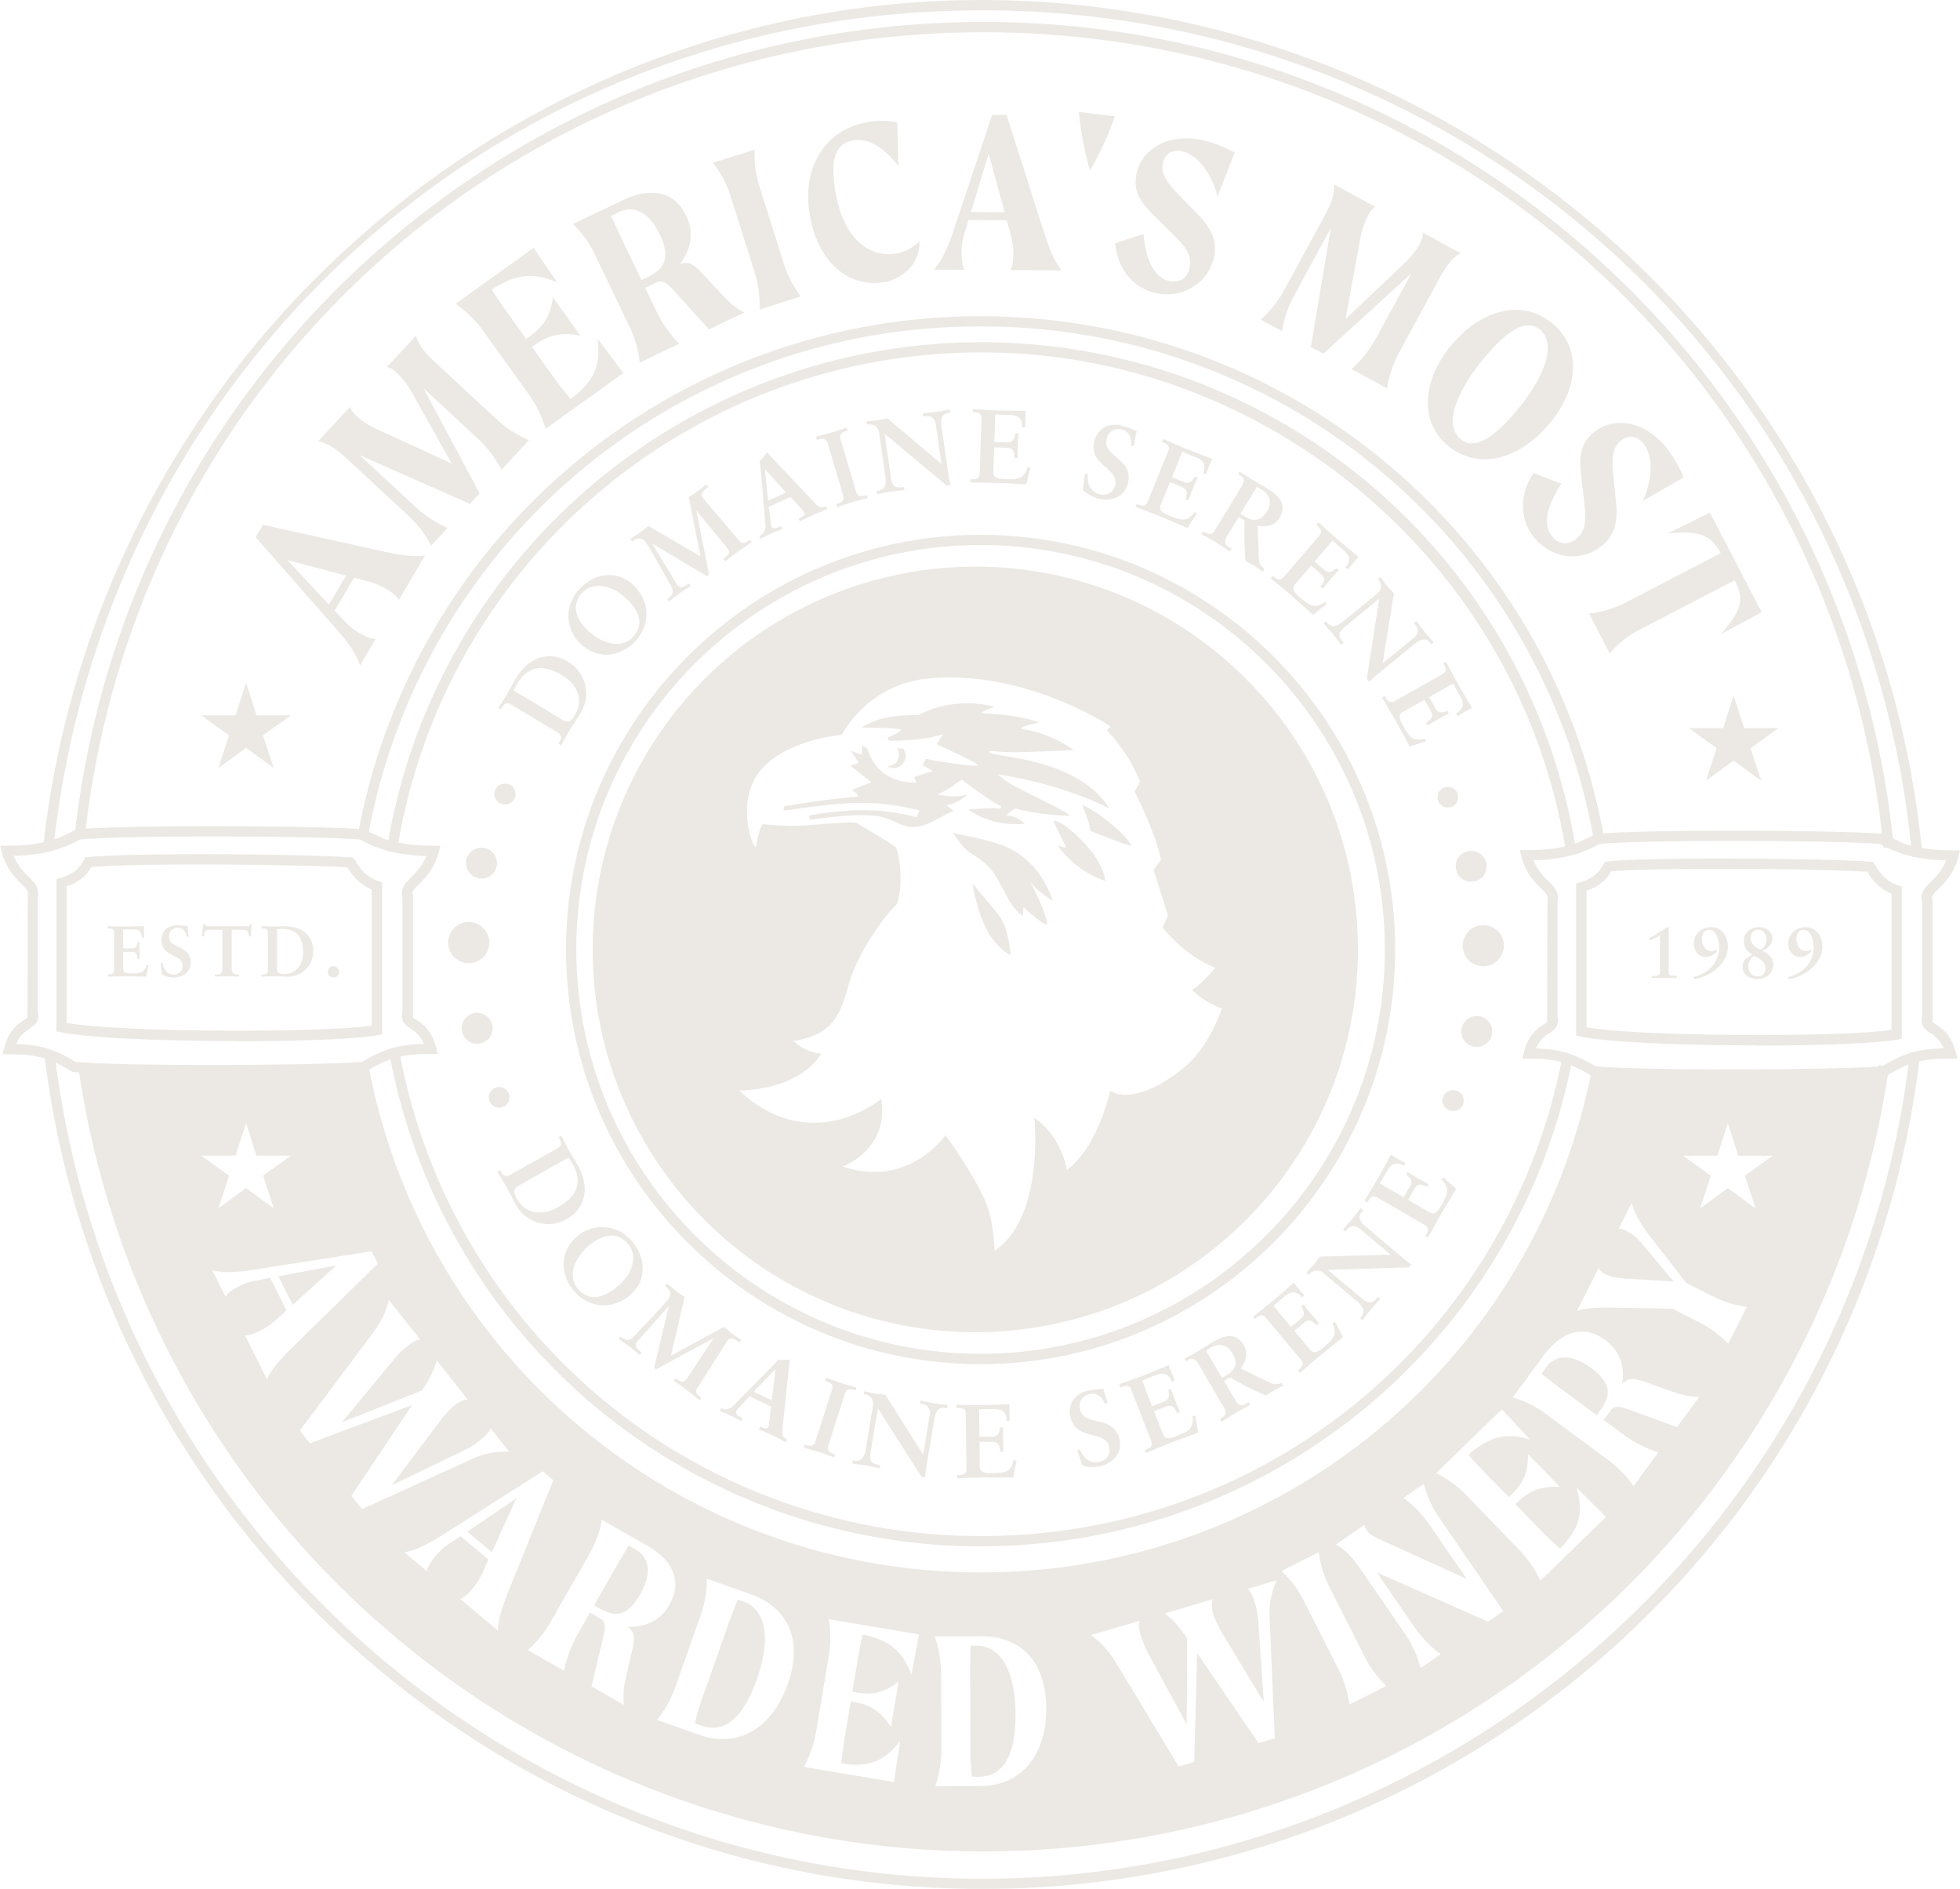 <?xml version="1.0" encoding="UTF-8"?>
<svg xmlns="http://www.w3.org/2000/svg" fill="none" viewBox="0 0 494 476">
  <g fill="#958770" clip-path="url(#a)" opacity=".18">
    <path d="M100.51 151.15c-.41-.8-1.63-1.82-3.06-2.67a18.97 18.97 0 0 0-4.6-1.95l-3.6-.93-4.9 8.27 2.57 2.73a16.46 16.46 0 0 0 3.55 2.88c1.59.93 3.25 1.56 4.23 1.5l-3.97 6.73c-.93-2.89-2.88-5.58-5.58-8.75l-20.73-23.59 1.87-3.14 30.64 6.8c3.76.8 7.09 1.35 10.2.94l-6.59 11.18h-.03Zm-13.3-6.1-14.8-3.94 10.49 11.23 4.3-7.29Zm37.75-39.62a27.14 27.14 0 0 0 8.36 5.47l-6.93 7.48a28.37 28.37 0 0 0-6.07-7.94l-13.57-12.59 14.14 26.47-2.44 2.65-27.79-12.28 13.83 12.82a27.67 27.67 0 0 0 8.35 5.5l-4.17 4.52a27.01 27.01 0 0 0-6.1-7.9l-15.28-14.16c-2.18-2.02-4.5-3.76-7.09-4.3l8.05-8.67c.15.72.78 1.53 1.63 2.36a20.84 20.84 0 0 0 5.27 3.37l18.68 8.56-10.02-17.9a20.84 20.84 0 0 0-3.68-4.83c-.9-.85-1.87-1.48-2.65-1.53l7.37-7.96c.68 2.62 2.6 4.67 4.83 6.72l15.28 14.16v-.02Zm25.74-20.01 6.4 8.58-19.6 14.09a29.27 29.27 0 0 0-4.48-9.06L122 83.7a28.36 28.36 0 0 0-7.17-7.14l19.65-14.11 5.99 8.77c-5.09-2.28-9.5-2.67-16.01 1.43l-.5.36a113.1 113.1 0 0 0 4.24 6.23l4.43 6.15.65-.47c3.66-2.62 5.45-5.16 6.07-10.02l6.93 9.66c-4.75-.86-7.89-.21-11.54 2.4l-.65.48 5.1 7.13c1.44 2 2.94 4 4.65 5.95l.16-.1c6.67-5.02 7.16-9.27 6.67-14.96l.02-.05Zm36.9-6.67-8.9 4.26-8.88-9.78c-1.76-2-2.9-2.52-3.89-2.23-1.01.41-2.23 1-3.32 1.53l2.78 5.8a32.8 32.8 0 0 0 5.78 8.29l-9.93 4.77a27.58 27.58 0 0 0-2.89-9.68l-8.14-17a26.96 26.96 0 0 0-5.79-8.27l12.43-5.94c5.66-2.73 12.61-3.45 16.16 3.97 2.31 4.85.55 9.34-1.66 12.04 2.16-.7 3.43-.06 5.53 2.25l5.58 6a19.8 19.8 0 0 0 5.16 4.02l-.02-.03Zm-24.78-8.71c4.51-2.16 6.46-4.7 3.37-11.16-2.6-5.3-6.33-7.3-10.22-5.43-.6.29-1.27.6-1.9 1 1.07 2.33 2.1 4.66 3.17 6.87l4.44 9.26 1.16-.54h-.02ZM190 68.01l-5.68-17.98a26.81 26.81 0 0 0-4.62-9l10.51-3.33c-.23 3.71.47 6.93 1.43 10l5.68 17.98a27.81 27.81 0 0 0 4.52 9.03l-10.4 3.3c.17-3.7-.48-6.94-1.44-10Zm32.57 3.11c-7.81 1.35-16.25-4.07-18.48-16.97-2-11.52 3.45-21.43 14.64-23.38a19.6 19.6 0 0 1 7.42.06l.28 10.97c-3.91-4.77-7.47-7.1-11.5-6.4-4.8.82-5.62 5.7-4.32 13.18 2 11.46 8.43 16.47 15.28 15.28 2.6-.44 4.28-1.66 5.84-3.01.2 5.06-3.58 9.34-9.16 10.33v-.06Zm32.07-3.08c.5-.78.75-2.31.75-4 0-1.6-.2-3.35-.65-4.95l-1.01-3.59-9.63-.05-1.06 3.58a15.8 15.8 0 0 0-.7 4.54c0 1.85.28 3.59.83 4.42l-7.81-.06c2.02-2.25 3.4-5.29 4.75-9.2l9.93-29.77h3.66l9.55 29.92c1.2 3.66 2.39 6.82 4.33 9.26l-12.97-.08.03-.02Zm-1.43-14.56-4.05-14.76-4.43 14.7 8.48.06ZM281 29.3a77.6 77.6 0 0 1-6.28 13.67 80.27 80.27 0 0 1-2.8-14.76l9.08 1.11v-.02Zm12.14 11.62c-.64 2.67.6 4.8 4.78 9.03l3.97 4.05c2.96 3.06 5.16 6.4 4.05 11-1.7 6.9-8.49 10.35-14.87 8.8-5.4-1.3-9.47-5.92-10-12.51l7.14-2.31c.76 7.73 3.27 11.05 6.36 11.8 2.5.6 4.6-.59 5.16-2.93.65-2.67.08-4.64-3.37-8.07l-5.27-5.21c-3.32-3.32-5.78-6.12-4.56-11.18 1.48-6.1 8.33-10.07 17.1-7.94a30.8 30.8 0 0 1 7.55 3l-4.31 11.06c-1.27-5.11-4.57-10.33-8.85-11.37-2.36-.57-4.33.5-4.88 2.8v-.02Zm59.73 47.51a27.87 27.87 0 0 0-3.26 9.45L340.65 93a28.84 28.84 0 0 0 6.2-7.84l8.85-16.24-22.16 20.21-3.16-1.71 5.03-29.92-9 16.56a27.94 27.94 0 0 0-3.27 9.42l-5.4-2.94a27.41 27.41 0 0 0 6.15-7.86l9.97-18.3c1.42-2.61 2.51-5.26 2.43-7.9l10.38 5.65c-.65.31-1.3 1.12-1.87 2.18a20.32 20.32 0 0 0-1.97 5.92l-3.7 20.18 14.89-14.11a20.2 20.2 0 0 0 3.76-4.75c.6-1.09.98-2.18.83-2.93l9.52 5.19c-2.36 1.3-3.87 3.66-5.32 6.33l-9.96 18.3h.02Zm13.53-2.15c7.99-9.03 18.16-10.72 25.3-4.41 6.98 6.17 6.2 16.55-1.74 25.53-8.07 9.13-18.2 10.92-25.38 4.6-7.08-6.26-5.97-16.9 1.82-25.72Zm14.66 18.58c7.86-8.9 11.5-17.88 7.24-21.64-3.17-2.78-7.35-.8-12.95 5.52-7.7 8.72-11.78 17.86-7.32 21.83 3.14 2.77 7.6.41 13.03-5.71Zm27.6 6.07c-2.18 1.66-2.54 4.13-1.92 10.02l.57 5.63c.4 4.23 0 8.22-3.73 11.1-5.63 4.34-13.08 2.75-17.1-2.46-3.38-4.39-3.66-10.56.02-16.01l7.04 2.67c-4.26 6.51-4.39 10.67-2.44 13.18 1.55 2.03 3.97 2.42 5.86.96 2.18-1.68 2.96-3.58 2.44-8.4l-.83-7.35c-.52-4.67-.68-8.4 3.45-11.57 4.96-3.81 12.82-2.62 18.32 4.54a30.94 30.94 0 0 1 4 7.08l-10.3 5.92c2.2-4.77 2.9-10.92.23-14.4-1.48-1.95-3.69-2.34-5.58-.88l-.03-.03Zm28.57 35.29-23.51 12.22a24.45 24.45 0 0 0-8 6.23l-5.24-10.07a25.66 25.66 0 0 0 9.68-2.98l23.51-12.22c-2.5-4.8-5.7-5.69-13.28-4.99l10.58-5.24 13.05 25.1-10.4 5.6c5.3-5.84 6.12-8.82 3.58-13.68l.03.03ZM125.6 178.34c.42-.7 1.4-2.12 2.26-3.58.86-1.42 1.5-2.72 2.08-3.68 3.34-5.58 8.5-7.16 13.28-4.3a9.3 9.3 0 0 1 2.96 13.12c-.23.34-1.4 2.16-2.57 4.1-1.04 1.74-1.71 3.06-2.18 3.84l-.67-.41.23-.42c.8-1.35.34-1.94-.42-2.41l-11.77-7.06c-.7-.41-1.46-.6-2.29.78l-.26.41-.67-.41.02.02Zm16.12 3.01c1.63.99 2.25.4 3.24-1.24 2.39-4 .18-7.86-3.22-9.91-4.8-2.88-8.64-2.52-11.44 2.18-.31.52-.57 1.14-.83 1.63l12.25 7.34Zm17.67-34.12c4.43 4 4.7 9.94.85 14.22-3.76 4.18-9.44 4.8-13.67 1.01a9.62 9.62 0 0 1-.73-13.78c3.84-4.28 9.45-5.13 13.57-1.42l-.02-.03Zm.15 13.24c2.75-3.07 1.92-6.41-2.18-10.07-3.14-2.83-7.91-4.02-10.71-.91-2.62 2.9-1.66 6.54 1.7 9.57 3.88 3.48 8.55 4.36 11.22 1.4h-.03Zm-.66-24.66c.83-.6 1.84-1.19 2.67-1.79.67-.46 1.22-1 1.9-1.48l13.1 7.66-2.96-14.92c.67-.47 1.48-.94 2.25-1.48.73-.52 1.48-1.2 2.24-1.71l.46.65-.2.13c-1.28.9-1.8 1.7-1.25 2.49.6.8 1.22 1.5 1.45 1.76l7.68 9.03c.73.86 1.2.96 2.8-.15l.47.65a134.8 134.8 0 0 0-3.19 2.15c-1.56 1.11-2.15 1.6-3.48 2.62l-.46-.65c1.68-1.37 1.9-1.5.36-3.35l-7.13-8.66h-.06l3.2 16.09-.52.36-13.73-8.15h-.05l6.07 10.04c.88 1.46 1.97.75 2.9.05l.21-.13.47.65c-.99.65-2.05 1.33-2.96 2-.85.62-1.66 1.27-2.49 1.92l-.47-.65.21-.15c1.77-1.28 1.27-2.2.47-3.61-2.5-4.36-4.57-8.36-6.18-10.59-.8-1.11-1.87-1.16-3.11-.26l-.2.16-.47-.65v-.03Zm35-21.22 11.67 12.35c.8.86 1.4 1.17 2.5.7l.15-.08.34.73c-1.22.5-2.18.86-3.38 1.4-1.22.55-2.49 1.17-3.58 1.71l-.3-.72.2-.1c1.06-.47 1.43-.97 1.24-1.4-.1-.27-.46-.66-.7-.92l-2.75-3-5.5 2.43.37 2.94c.1.83.1 1.63.3 2.05.24.54.91.6 2.24 0l.2-.1.32.72c-.99.39-2.03.78-2.96 1.22-.88.39-1.71.83-2.57 1.27l-.31-.73.13-.05c1.04-.47 1.53-1.4 1.43-2.6l-1.02-12.09c-.1-1.37-.2-2.82-.49-4.04a15 15 0 0 0 1.74-2.03c.05-.05.23-.26.36-.13.1.08.29.31.44.44l-.07.03Zm-.29 11.57 4.52-2.02-5.27-5.87h-.05l.8 7.87v.02Zm12.09-16.11c.94-.29 2.57-.65 3.79-1.02 1.22-.36 2.8-.93 3.94-1.27l.24.76-.5.15c-1.34.4-1.58 1.07-1.3 2.03l3.93 13.2c.28.96.85 1.38 2.2.99l.5-.16.23.76c-1.2.36-2.8.72-4.05 1.09-1.22.36-2.75.93-3.71 1.22l-.23-.76.46-.13c1.38-.41 1.61-1.06 1.33-2.05l-3.92-13.18c-.29-.93-.83-1.37-2.26-.96l-.44.13-.23-.75.02-.05Zm12.66-3.85c.99-.15 2-.17 3.01-.33.8-.13 1.5-.31 2.34-.44l13.54 11.44.06-.05-1.43-9.83c-.21-1.35-1.01-2.34-2.7-2.1l-.5.07-.1-.78c1.17-.18 2.44-.26 3.69-.41 1.06-.16 2.1-.42 3.21-.57l.1.78-.56.07c-1.87.26-1.92 1.95-1.66 3.71l1.73 12c.08.46.21 1.45.52 2.46l-.98.15-15.65-13.08 1.56 10.88c.31 2.23.93 2.9 2.9 2.62l.45-.08.1.78c-1.12.16-2.28.23-3.4.39-1.14.15-2.39.44-3.55.62l-.1-.78.36-.05c1.94-.28 2.15-1.79 1.86-3.63l-1.58-11.08a2.37 2.37 0 0 0-2.8-1.97h-.26l-.1-.76-.06-.02Zm26.83-3.08c1.66.05 4.33.26 6.59.31 2.23.08 4.98.05 6.77.1-.15 2.29-.08 3.43-.08 4.05l-.8.18c-.05-2.23-.78-3.11-3.22-3.21l-3.58-.1-.23 6.92 3.16.1c1.2.06 1.92-.44 2.13-2.25h.8c-.23 2.67-.2 5.63-.2 6.15l-.8.13c-.11-1.4-.06-2.62-1.98-2.68l-3.16-.1-.21 6.23c-.05 1.76 1.84 1.74 3.16 1.76 3.07.1 4.6 0 5.48-3.06l.73.2a57.54 57.54 0 0 0-1.04 4.19c-1.77-.06-4.7-.26-7.11-.34-2.39-.08-5.4-.08-7.03-.13v-.8h.46c1.59.05 1.9-.63 1.92-1.51l.44-13.73c.03-.88-.18-1.6-1.81-1.66h-.44l.02-.8.03.05Zm41.33 5.5a33.74 33.74 0 0 0-.67 3.74l-.75-.05c.25-2.03-.65-3.64-2.21-4.03-1.97-.49-3.45.37-3.97 2.44-1.09 4.26 6.95 4.93 5.37 11.08-.85 3.35-4.05 4.73-7.58 3.82a9.54 9.54 0 0 1-3.78-2.18l.54-4.02h.75c-.28 2.72.8 4.56 2.94 5.1 1.73.45 3.42-.3 3.89-2.12 1.17-4.54-6.75-5.06-5.2-11.24.84-3.3 3.67-4.72 7.01-3.89.34.08 1.2.37 3.64 1.33l.02.02Zm6.64 2c1.53.62 3.97 1.74 6.07 2.57 2.05.83 4.65 1.76 6.3 2.46-.93 2.08-1.26 3.17-1.47 3.77l-.8-.1c.7-2.11.36-3.2-1.93-4.13l-3.3-1.35-2.61 6.4 2.93 1.2c1.09.44 1.95.26 2.8-1.38l.73.32c-1.14 2.38-2.13 5.19-2.31 5.65l-.8-.15c.38-1.35.85-2.47-.94-3.2l-2.93-1.19-2.34 5.76c-.67 1.64 1.15 2.26 2.37 2.75 2.82 1.17 4.3 1.59 6.17-.96l.62.44a61.26 61.26 0 0 0-2.4 3.56c-1.64-.68-4.34-1.87-6.55-2.78-2.2-.9-5.03-1.94-6.56-2.54l.3-.73.42.16c1.48.6 2 .08 2.34-.73l5.16-12.71c.34-.8.4-1.56-1.14-2.18l-.41-.16.3-.73-.02-.02Zm19.29 8.2c.64.39 2.07 1.37 3.45 2.23 1.32.8 2.49 1.4 3.66 2.13 3.89 2.36 4.51 4.75 2.98 7.26-1.1 1.82-3.01 2.5-5.55 2.05l.33 8.15c.03 1.17.29 1.87 1.38 2.7l-.42.67c-.75-.46-1.4-.96-2.15-1.45-.67-.41-1.5-.78-2.18-1.2a75.6 75.6 0 0 1-.23-10.19l-1.48-.9-2.9 4.74c-.92 1.48-.73 2.15.54 2.93l.57.34-.42.67c-1.27-.77-2.6-1.7-3.81-2.44-1.14-.7-2.23-1.21-3.35-1.91l.42-.68.33.2c1.1.66 1.98.55 2.44-.23l6.93-11.36c.75-1.22.75-2.03-.44-2.75l-.47-.29.42-.67h-.05Zm.23 10.64 1.17.72c2.67 1.64 4.25.68 5.55-1.42 1.12-1.85.99-3.95-1.38-5.4a17.7 17.7 0 0 0-1.24-.65l-4.1 6.72v.03Zm19.61 2.15c1.28 1.1 3.22 2.9 4.93 4.39 1.69 1.45 3.84 3.16 5.22 4.33-1.53 1.66-2.2 2.6-2.6 3.11l-.75-.36c1.35-1.76 1.35-2.9-.52-4.51l-2.7-2.34-4.51 5.27 2.41 2.07c.91.78 1.77.86 3.09-.41l.6.52a60 60 0 0 0-4 4.64l-.7-.39c.8-1.17 1.6-2.07.13-3.32l-2.41-2.07-4.05 4.72c-1.17 1.35.36 2.52 1.35 3.37 2.33 2 3.58 2.86 6.17 1.06l.44.63a54.21 54.21 0 0 0-3.42 2.6c-1.35-1.15-3.5-3.15-5.32-4.73-1.81-1.56-4.15-3.43-5.4-4.51l.52-.6.34.28c1.2 1.04 1.87.7 2.44.06l8.95-10.4c.57-.66.86-1.36-.39-2.45l-.33-.28.51-.6v-.08Zm15.65 13.78c.64.78 1.19 1.63 1.81 2.39.52.62 1.07 1.11 1.58 1.76l-2.8 17.52h.08l7.68-6.28c1.06-.88 1.48-2.08.39-3.4l-.31-.4.62-.48c.75.93 1.48 1.97 2.26 2.93.67.83 1.43 1.58 2.15 2.44l-.62.49-.36-.44c-1.2-1.45-2.65-.65-4.05.5l-9.37 7.67c-.36.31-1.11.94-1.84 1.72l-.65-.78 3.12-20.16-8.49 6.95c-1.74 1.43-2.02 2.3-.75 3.84l.28.34-.62.49c-.73-.88-1.38-1.84-2.07-2.7-.73-.9-1.64-1.81-2.37-2.72l.63-.5.23.29c1.25 1.5 2.62.9 4.07-.26l8.67-7.09c.9-.72 1.25-2.17.26-3.42l-.16-.2.63-.5Zm16.5 21.33c.83 1.45 2.03 3.84 3.14 5.81 1.1 1.95 2.55 4.28 3.43 5.87-2.03 1.03-2.96 1.68-3.5 2.02l-.58-.6c1.87-1.19 2.29-2.28 1.07-4.43l-1.74-3.12-6.05 3.4 1.56 2.78c.57 1.04 1.38 1.43 3.04.65l.38.7a63.08 63.08 0 0 0-5.34 3l-.52-.62c1.14-.83 2.23-1.4 1.27-3.08l-1.55-2.78-5.43 3.06c-1.55.86-.52 2.5.13 3.63 1.5 2.68 2.39 3.92 5.45 3.12l.2.72a64 64 0 0 0-4.09 1.28c-.86-1.56-2.2-4.16-3.4-6.26-1.17-2.07-2.75-4.64-3.55-6.1l.7-.38.2.39c.78 1.37 1.53 1.3 2.29.88l11.99-6.75c.75-.41 1.27-.98.46-2.41l-.2-.4.7-.38h-.06ZM141.47 286.21c.39.73 1.14 2.26 1.97 3.74.8 1.45 1.6 2.67 2.15 3.63 3.2 5.68 2 10.98-2.85 13.68a9.3 9.3 0 0 1-12.87-3.95c-.18-.36-1.17-2.28-2.29-4.28-.98-1.76-1.81-3-2.25-3.81l.7-.4.23.42c.78 1.38 1.53 1.27 2.29.83l11.98-6.72c.73-.39 1.25-.96.47-2.39l-.23-.41.7-.39v.05Zm-10.62 12.5c-1.66.94-1.47 1.77-.54 3.43 2.28 4.08 6.75 4.08 10.2 2.13 4.9-2.75 6.48-6.25 3.78-11.03-.3-.54-.7-1.06-1-1.53l-12.46 7h.02Zm27.97 27.65c-4.56 3.86-10.48 3.32-14.19-1.07-3.63-4.28-3.5-10.02.83-13.7a9.62 9.62 0 0 1 13.75 1.12c3.71 4.38 3.82 10.04-.39 13.62v.03Zm-13.15-1.61c2.64 3.11 6.1 2.75 10.27-.83 3.22-2.75 5.04-7.32 2.31-10.51-2.54-2.99-6.28-2.52-9.73.41-3.94 3.35-5.45 7.86-2.88 10.93h.03Zm22.41-1.33c.83.63 1.69 1.4 2.5 2.03.64.49 1.32.88 1.97 1.37l-3.43 14.8 13.36-7.25c.65.5 1.33 1.14 2.08 1.72.73.54 1.58 1.06 2.3 1.6l-.48.63-.19-.13c-1.24-.94-2.18-1.22-2.75-.44-.6.8-1.06 1.6-1.24 1.92l-6.36 9.99c-.6.96-.57 1.42.96 2.62l-.47.62c-1.03-.86-1.92-1.58-2.98-2.41-1.53-1.17-2.18-1.59-3.53-2.55l.47-.62c1.81 1.22 2 1.35 3.32-.65l6.17-9.37h-.05l-14.37 7.76-.5-.38 3.72-15.52h-.06l-7.75 8.72c-1.12 1.27-.13 2.1.8 2.8l.18.15-.5.63c-.9-.75-1.86-1.56-2.77-2.23a57.44 57.44 0 0 0-2.57-1.82l.47-.62.2.15c1.75 1.32 2.5.57 3.59-.6 3.42-3.68 6.62-6.84 8.28-9.02.83-1.1.54-2.13-.68-3.07l-.2-.15.49-.63.02-.05Zm30.88 19.98-1.76 16.92c-.1 1.17 0 1.82 1.09 2.34l.15.07-.33.73a76.17 76.17 0 0 0-3.25-1.66 93.13 93.13 0 0 0-3.63-1.6l.34-.74.2.1c1.07.5 1.66.48 1.87.04.13-.27.18-.76.24-1.12l.46-4.05-5.42-2.57-2 2.18c-.54.63-1.16 1.14-1.35 1.56-.23.52.13 1.09 1.46 1.71l.2.1-.33.73c-.94-.5-1.92-1.01-2.86-1.45-.85-.42-1.74-.75-2.62-1.12l.34-.72.13.05c1.04.5 2.05.23 2.9-.63l8.52-8.63c.96-1 2.02-2 2.75-3.01.88.1 2.12.07 2.67 0 .05 0 .34 0 .34.2 0 .13-.06.42-.06.63l-.05-.06Zm-8.98 7.32 4.5 2.13.98-7.81h-.05l-5.43 5.7v-.02Zm18.19-3.52c.94.28 2.5.9 3.69 1.29 1.22.39 2.85.8 4 1.17l-.24.75-.47-.16c-1.32-.41-1.92 0-2.2.94l-4.18 13.1c-.31.96-.08 1.61 1.27 2.05l.47.16-.24.75c-1.19-.39-2.72-.99-3.94-1.38-1.22-.38-2.8-.77-3.74-1.08l.24-.76.44.16c1.35.44 1.94.02 2.26-.96l4.17-13.08c.29-.94.1-1.6-1.32-2.05l-.44-.13.23-.75v-.03Zm9.7 3.42c.99.15 1.98.44 2.96.6.8.12 1.53.15 2.36.28l9.45 15.02.05-.05 1.63-9.83c.24-1.35-.23-2.55-1.94-2.83l-.5-.08.13-.78c1.17.2 2.42.52 3.64.7 1.06.18 2.13.26 3.22.44l-.13.78-.58-.1c-1.84-.31-2.4 1.27-2.7 3.03l-2 11.97a17.9 17.9 0 0 0-.25 2.51l-.99-.15-10.95-17.23-1.81 10.84c-.37 2.24 0 3.07 1.97 3.38l.44.07-.13.78c-1.12-.18-2.26-.49-3.35-.67-1.14-.18-2.41-.29-3.58-.5l.13-.77.37.05c1.92.31 2.59-1.04 2.9-2.9l1.84-11.06a2.37 2.37 0 0 0-2.07-2.73l-.26-.05.13-.78.02.06Zm23.18 3.42c1.66 0 4.33.05 6.59.03 2.23 0 4.98-.16 6.77-.18-.05 2.28.08 3.4.1 4.04l-.77.21c-.16-2.23-.91-3.09-3.38-3.06l-3.58.05.08 6.93h3.16c1.2-.05 1.9-.57 2.03-2.39h.8c-.13 2.65.03 5.6.08 6.1l-.8.16c-.19-1.4-.16-2.62-2.1-2.6h-3.17l.08 6.25c0 1.77 1.92 1.64 3.24 1.64 3.06-.03 4.57-.2 5.32-3.3l.75.19c-.34 1.47-.62 2.8-.85 4.23-1.77 0-4.73-.06-7.11-.03-2.4.03-5.4.15-7.04.18v-.8h.45c1.58 0 1.86-.7 1.86-1.59l-.15-13.72c0-.88-.26-1.59-1.9-1.56h-.44v-.78h-.02Zm37.02-4.15c.31 1.3.75 2.62 1.12 3.63l-.7.31c-.7-1.92-2.24-2.93-3.82-2.54-1.97.47-2.9 1.9-2.41 4 1.01 4.28 8.43 1.16 9.88 7.34.78 3.35-1.4 6.05-4.95 6.88a9.49 9.49 0 0 1-4.36-.18l-1.35-3.82.68-.31c.98 2.52 2.82 3.66 4.95 3.17 1.74-.42 2.9-1.85 2.47-3.69-1.07-4.57-8.3-1.35-9.79-7.58-.77-3.3 1.07-5.86 4.41-6.67.34-.07 1.23-.23 3.82-.49l.05-.05Zm4.05-1.04c1.55-.6 4.07-1.48 6.17-2.28 2.08-.8 4.6-1.9 6.28-2.55.75 2.16 1.27 3.17 1.5 3.77l-.67.5c-.93-2.03-1.94-2.58-4.23-1.7l-3.32 1.3 2.52 6.46 2.96-1.14c1.11-.44 1.6-1.17 1.09-2.9l.75-.3c.8 2.53 2 5.25 2.2 5.72l-.67.44c-.65-1.25-1.06-2.39-2.88-1.69l-2.96 1.14 2.26 5.8c.65 1.65 2.39.85 3.6.38 2.86-1.12 4.2-1.82 3.84-4.96l.76-.1c.18 1.5.39 2.85.67 4.26-1.66.64-4.44 1.6-6.67 2.49-2.23.85-4.98 2.05-6.5 2.64l-.3-.75.42-.15c1.48-.58 1.5-1.33 1.2-2.13l-4.99-12.8c-.3-.8-.8-1.4-2.33-.8l-.42.16-.28-.76v-.05Zm16.4-6.45c.65-.4 2.2-1.18 3.58-2 1.35-.81 2.41-1.54 3.58-2.24 3.92-2.3 6.33-1.74 7.8.8 1.07 1.82.79 3.85-.8 5.9l7.35 3.52c1.04.52 1.79.65 3 .06l.42.67c-.77.47-1.5.78-2.28 1.22-.68.42-1.4.96-2.08 1.35a76.93 76.93 0 0 1-9.1-4.6l-1.5.89 2.82 4.8c.88 1.5 1.56 1.66 2.83.9l.57-.33.39.68c-1.27.75-2.73 1.48-3.95 2.2-1.16.68-2.12 1.38-3.26 2.05l-.42-.67.34-.21c1.09-.65 1.4-1.48.93-2.26L302 343.66c-.72-1.22-1.42-1.6-2.62-.9l-.46.28-.42-.68.03.03Zm9.5 4.8 1.19-.7c2.7-1.6 2.6-3.46 1.35-5.56-1.1-1.84-3.04-2.73-5.4-1.35-.29.16-.8.54-1.17.8l4 6.8h.02Zm7.83-15.4c1.27-1.06 3.4-2.7 5.11-4.12 1.72-1.43 3.77-3.27 5.14-4.41 1.4 1.79 2.2 2.6 2.62 3.06l-.47.67c-1.53-1.6-2.64-1.81-4.54-.23l-2.75 2.28 4.44 5.32 2.44-2.02c.9-.75 1.14-1.61.1-3.12l.6-.51a66.7 66.7 0 0 0 3.92 4.7l-.52.62c-1.01-1-1.8-1.93-3.27-.7l-2.44 2.02 3.97 4.77c1.14 1.35 2.54.06 3.56-.77 2.36-1.98 3.4-3.07 2.04-5.92l.7-.34c.65 1.38 1.3 2.57 2 3.82-1.37 1.14-3.68 2.93-5.52 4.46-1.85 1.53-4.08 3.53-5.35 4.6l-.52-.63.34-.29c1.22-1 1.01-1.74.44-2.41l-8.8-10.53c-.54-.68-1.19-1.07-2.46 0l-.34.28-.52-.6h.08Zm13.36-11.02c.65-.78 1.38-1.48 2.03-2.24.51-.62.9-1.24 1.45-1.89l17.72-.47v-.07l-7.6-6.41c-1.07-.89-2.31-1.1-3.43.23l-.3.39-.6-.52c.77-.9 1.65-1.82 2.46-2.78.7-.83 1.3-1.71 2.02-2.57l.6.52-.36.44c-1.22 1.43-.16 2.73 1.24 3.87l9.26 7.81c.37.31 1.12.94 2.03 1.5l-.65.79-20.4.62 8.41 7.08c1.72 1.45 2.62 1.56 3.92.05l.29-.33.6.51c-.73.89-1.56 1.7-2.3 2.55-.74.88-1.47 1.92-2.22 2.83l-.6-.52.24-.29c1.27-1.5.41-2.75-1.02-3.97l-8.56-7.21a2.36 2.36 0 0 0-3.4.39l-.15.2-.6-.51h-.08Zm14.71-18.19c.83-1.46 2.26-3.71 3.38-5.66 1.11-1.92 2.38-4.36 3.29-5.92 1.92 1.2 2.96 1.69 3.53 1.98l-.2.8c-2-.99-3.12-.78-4.34 1.35l-1.8 3.09 6 3.47 1.58-2.75c.6-1.03.52-1.9-.98-2.95l.39-.68a64.14 64.14 0 0 0 5.3 3.06l-.27.75c-1.3-.57-2.33-1.19-3.3.5l-1.58 2.75 5.4 3.11c1.53.88 2.39-.8 3.06-1.97 1.53-2.65 2.16-4.05-.1-6.28l.54-.55a53.52 53.52 0 0 0 3.2 2.89c-.89 1.53-2.44 4.02-3.66 6.12-1.2 2.07-2.6 4.72-3.43 6.15l-.7-.39.23-.39c.8-1.37.34-1.97-.41-2.41l-11.88-6.88c-.76-.44-1.51-.6-2.31.83l-.24.4-.67-.4-.03-.02Zm-98.8-79.87s.85 6.22 3.47 11.34c2.63 5.1 6.15 6.64 6.15 6.64s-.57-7.03-2.8-9.84c-4.1-5.08-6.8-8.14-6.8-8.14h-.02Zm14.74-.29c1.55 2.2 5.44 4.54 5.44 4.54s-2.4-9.26-11.39-13.44c-4.02-1.87-13.72-3.6-13.72-3.6s2.33 3.6 4.18 4.87c1.81 1.25 4.82 2.78 6.92 6.51 1.22 2.16 2.2 4.18 3.35 6.1a13.86 13.86 0 0 0 3.2 3.48s0-2.78.28-2.2c.23.44 5.94 5.24 5.8 4.17-.56-4.4-5.26-12.17-4.01-10.4l-.06-.03Zm-21.36-19.51c2.99-.44 5.37-2.7 5.37-2.7-3.89 1.14-7.7-.16-7.7-.16 1.53 0 6.22-3.63 6.22-3.63 2.2 1.63 6.62 5.09 9.81 6.67.29.13-.05.6-.05.6s-.2.15-.83 0c-.75-.21-7.27.3-7.27.3s2.68 2.08 6.9 3.1c3.64.88 7.37.49 7.37.49s-1.24-1.35-3.03-1.8c-.96-.23-1.61-.43-1.61-.43s2.1-1.66 2.2-1.64c2.34.94 12.98 2.2 13.65 1.74.5-.31-9.05-4.88-12.55-6.67-3.53-1.79-5.43-3.63-5.38-3.63 17.08 2.6 28.08 8.61 28.08 8.61-8.46-13.44-30.52-12.84-30.36-14.32.05-.44 2 .08 5.53.1 3.53.06 15.77-.54 15.77-.54-7.06-4.98-13.05-5.09-13.23-5.42-.28-.58 4.62-1.53 4.62-1.53-6.67-2.4-14.53-2.1-14.58-2.44-.06-.31 3.14-1.5 3.14-1.5s-4.28-1.49-10.8-.6c-4.7.62-8.35 2.7-8.35 2.7s-3.4-.16-7.35.49c-3.94.64-6.9 2.62-6.9 2.62s9.81.1 9.97.54c.18.44-3.53 2.05-3.53 2.05l.54.75s5.48 0 9.63-.7c2.39-.41 3.92-1 3.92-1l-1.59 2.59s10.51 4.77 10.38 5.26c-.15.6-11.93-1.22-13.13-1.63-.1-.03-.78 1.63-.78 1.63l2.55 1.46-4.75 1.53.6 1.32s-5.11.7-9.27-3.19a12.09 12.09 0 0 1-3.06-5.27l-1.4-.83v2.34l-2.78-.99 1.98 3.04-2.13.7 5.3 4.17-4.89 1.93s2.4 1.66 1.07 1.76c-9.32.75-18.11 2.41-18.11 2.41l-.24 1.12s12.3-2 19.83-2c7.52 0 14.47 1.9 14.47 1.9l-.7 1.73s-6.17-1.84-13.64-1.79c-7.22.06-13.44 1.35-13.44 1.35l.15 1.07s10.46-1.56 15.7-1.07c5.81.52 6.77 3.14 10.84 2.86 2.94-.19 6.62-2.6 7.74-3.14 1.14-.55 1.97-.88 1.9-.94a29.69 29.69 0 0 0-1.85-1.45l.05.08Z"></path>
    <path d="M223.64 193.06s.44.49 1.69.49c1.79 0 2.98-1.69 2.93-3.09-.05-1.14-.65-1.84-.65-1.84h-1.56s.96.96.31 2.7c-.64 1.74-2.7 1.74-2.7 1.74h-.02Z"></path>
    <path d="M245.82 142.8a96.43 96.43 0 0 0-96.44 96.45c0 53.27 43.17 96.45 96.44 96.45 53.27 0 96.44-43.18 96.44-96.45 0-53.28-43.17-96.46-96.44-96.46Zm52.3 126.47c-12.73 10.12-18.31 5.58-18.31 5.58S276.8 289 268.89 294.8c0 0-1.12-8.2-8.2-13.15 0 0 2.62 25.06-10 33.55 0 0-.18-6.7-1.97-11.55-2.49-6.64-10.4-17.62-10.4-17.62s-9.26 13.57-25.92 7.92c0 0 11.75-4.18 9.7-17.05 0 0-17.46 14.87-35.8-2.08 0 0 14.84.16 20.68-9.31 0 0-3.92-.16-6.93-3.2-.13-.13 7.08-.41 10.56-5.8 2.72-4.26 2.75-8.34 5.3-13.73 2.48-5.3 7.13-12.18 9.83-14.56 1.27-1.14 1.92-9.84.13-14.59-.16-.41-6.65-4.3-9.97-6.22-1.09-.63-13.02.83-16.76.7-3.76-.13-6.95-.42-6.95-.42-1.07 1.77-1.46 4.98-1.69 5.66-.41 1.27-5.45-11.13 1.12-19.13 6.5-7.9 20.52-9.03 20.52-9.03s6.51-12.9 22.08-14.24c24.68-2.16 45.74 12.17 45.74 12.17l-1.08.85s5.52 5.4 8.43 13.03l-1.35 2.47s5.24 10.12 6.64 17.2l-1.84 2.52 3.6 11.5-1.34 3.03s5.29 6.98 13.3 10.17c0 0-3.75 4.41-5.86 5.53-.13.05 3.2 3.24 7.5 4.72 0 0-3.06 9.7-9.83 15.08v.05Z"></path>
    <path d="M265.57 206.86c-.13.13 3.19 6.8 3.19 6.8l-2.2-.57c5.16 7.08 12.03 8.9 12.03 8.9s-.23-4.05-4.95-9.19c-4.75-5.16-7.76-6.25-8.07-5.94Zm7.16-4.02s2.38 5.58 1.97 6.44c-.05.13 10.53 4.25 10.4 3.84-.9-2.73-9.18-9.14-12.37-10.28Z"></path>
    <path d="M247.14 343.77c-57.62 0-104.48-46.9-104.48-104.5s46.88-104.5 104.48-104.5 104.5 46.9 104.5 104.5-46.9 104.5-104.5 104.5Zm0-206.42c-56.2 0-101.89 45.72-101.89 101.9 0 56.17 45.72 101.9 101.9 101.9 56.17 0 101.89-45.73 101.89-101.9 0-56.18-45.72-101.9-101.9-101.9Z"></path>
    <path d="M247.35 389.67A151.44 151.44 0 0 1 97.98 264.62l2.54-.44a148.86 148.86 0 0 0 146.83 122.9c72.45 0 133.37-51.1 146.58-121.5l2.54.47c-13.44 71.62-76.16 123.6-149.12 123.6v.02Zm147.4-174.45c-11-72.09-74.39-126.42-147.4-126.42S111.36 141.8 100 214.83l-2.57-.4a151.76 151.76 0 0 1 249.22-91.2 151.54 151.54 0 0 1 50.67 91.62l-2.57.4v-.03Z"></path>
    <path d="M247.15 398.83c-77.02 0-143.02-54.88-156.93-130.52l2.54-.47c13.67 74.4 78.62 128.4 154.39 128.4a156.66 156.66 0 0 0 154.2-127.44l2.54.5c-14.3 75.06-80.23 129.53-156.74 129.53Zm154.71-186.26A156.51 156.51 0 0 0 247.14 82.26 156.32 156.32 0 0 0 92.57 211.74l-2.54-.44A159.26 159.26 0 0 1 247.16 79.69c77.59 0 144.14 55.7 157.3 132.47l-2.57.44-.03-.03Z"></path>
    <path d="M247.92 466.56A230.4 230.4 0 0 1 96.6 409.93a230.36 230.36 0 0 1-76.72-140.06l2.56-.4c16.3 110.88 113.23 194.49 225.48 194.49 112.25 0 209.75-84.05 225.63-195.52l2.57.36a230.54 230.54 0 0 1-228.17 197.75h-.03Zm226.8-252.96C463.27 96.46 365.77 8.13 247.92 8.13 130.07 8.12 33.9 95.4 21.35 211.14l-2.57-.28C31.5 93.8 129.98 5.53 247.92 5.53A229.77 229.77 0 0 1 403.2 65.7a229.83 229.83 0 0 1 74.1 147.68l-2.6.25v-.02Z"></path>
    <path d="M247.59 476c-119.95 0-221.53-90.12-236.32-209.59l2.56-.3c14.61 118.19 115.1 207.32 233.73 207.32s220.16-89.5 233.83-208.16l2.57.29C470.13 385.54 368.5 476 247.56 476h.03Zm234.37-260.06C470.67 94.3 369.9 2.6 247.58 2.6 125.27 2.6 26.72 93.16 13.5 213.27l-2.57-.28A239.6 239.6 0 0 1 88.24 61.86C132.12 21.98 188.71 0 247.58 0a238.84 238.84 0 0 1 160.74 62.48 237.36 237.36 0 0 1 76.23 153.23l-2.6.23ZM373.85 243.5a5.19 5.19 0 1 0 0-10.38 5.19 5.19 0 0 0 0 10.38Z"></path>
    <path d="M370.6 222.2a3.9 3.9 0 1 0 0-7.79 3.9 3.9 0 0 0 0 7.79Zm-5.84-18.71a2.6 2.6 0 1 0 0-5.19 2.6 2.6 0 0 0 0 5.19Zm7.24 60.33a3.9 3.9 0 1 0 0-7.79 3.9 3.9 0 0 0 0 7.79Zm-5.84 16.11a2.6 2.6 0 1 0 0-5.19 2.6 2.6 0 0 0 0 5.2Zm-248.02-37.21a5.19 5.19 0 1 0 0-10.38 5.19 5.19 0 0 0 0 10.38Zm3.21-21.32a3.9 3.9 0 1 0 0-7.8 3.9 3.9 0 0 0 0 7.8Zm5.84-18.72a2.6 2.6 0 1 0 0-5.19 2.6 2.6 0 0 0 0 5.2Zm-7.21 60.33a3.9 3.9 0 1 0 0-7.78 3.9 3.9 0 0 0 0 7.78Zm5.83 16.12a2.6 2.6 0 1 0 0-5.2 2.6 2.6 0 0 0 0 5.2Zm-65.87-16.79c-18.2 0-37.63-.73-44.68-2.23l-1.04-.2v-38.36l.93-.29c2.8-.9 4.57-1.92 5.97-4.56l.31-.63.68-.07c11.15-1.22 57.42-.76 67.1.13l-.06.64.31-.15c1.5 2.85 3.4 4.56 5.95 5.42l.9.29v38.32l-1.09.21c-5.29.99-19.84 1.53-35.28 1.53v-.05Zm-43.13-4.57c13.88 2.44 64.17 2.52 76.88.68v-34.3a12.77 12.77 0 0 1-6.1-5.56c-11.57-.78-53.21-1.14-64.55-.1-1.58 2.67-3.58 3.94-6.23 4.9v34.38Z"></path>
    <path d="M53.33 270.95c-14.9 0-29.45-.25-34.77-.8l-.55-.18c-5.55-3.38-8.92-4.3-15.7-4.3H.65l.42-1.64c1.17-4.5 3.45-6 4.95-6.98.45-.29.73-.47.89-.63l.1-30.95c.18-.78-.2-1.3-1.66-2.75-1.6-1.61-3.84-3.82-4.9-7.97l-.42-1.63h1.69c5.21 0 9.36-.6 13.07-1.95l5.04-2.44.13.23c11.8-1.11 59.83-.93 71.12 0l.1-.2 5.6 2.62c3.56 1.19 7.58 1.74 12.54 1.74H111l-.42 1.63c-1.09 4.15-3.3 6.36-4.9 7.97-1.43 1.42-1.85 1.94-1.69 2.7h.1v30.95c.16.16.42.34.89.62 1.5.99 3.78 2.5 4.95 6.99l.42 1.63h-2.18c-6.78 0-10.15.93-15.7 4.3l-.26.16h-.31c-5.55.55-22.26.83-38.56.83l-.02.06Zm-34.2-3.37c11.5 1.14 61.13.94 72.2 0 5.48-3.3 9.17-4.38 15.5-4.51-.94-2.26-2.26-3.14-3.35-3.87-1.14-.75-2.67-1.76-2.05-4.18v-28.8c-.65-2.36.86-3.87 2.34-5.32 1.24-1.25 2.72-2.72 3.7-5.19-6.82-.18-11.93-1.45-16.68-4.15-11.2-.94-59.16-1.12-70.7 0-4.72 2.67-9.86 3.94-16.63 4.12a14.54 14.54 0 0 0 3.7 5.2c1.46 1.45 2.96 2.93 2.34 5.26v28.9c.65 2.4-.9 3.43-2.05 4.19-1.09.72-2.41 1.58-3.35 3.86 6.05.18 9.68 1.3 15 4.52l.03-.03Zm423.84-4.15c-18.2 0-37.63-.73-44.68-2.23l-1.04-.21v-38.35l.93-.29c2.8-.9 4.57-1.92 5.97-4.56l.31-.63.68-.07c11.16-1.22 57.42-.76 67.1.13l-.06.64.32-.15c1.5 2.85 3.4 4.56 5.94 5.42l.9.29v38.32l-1.08.21c-5.3.99-19.85 1.53-35.3 1.53v-.05Zm-43.13-4.57c13.89 2.44 64.17 2.52 76.89.68v-34.3a12.61 12.61 0 0 1-6.08-5.56c-11.6-.78-53.21-1.14-64.55-.1-1.59 2.67-3.58 3.94-6.23 4.9v34.38h-.02Z"></path>
    <path d="M436.37 272.07c-14.92 0-29.45-.26-34.77-.8l-.55-.19c-5.55-3.37-8.92-4.3-15.7-4.3h-1.68l.41-1.64c1.17-4.49 3.46-6 4.96-6.98.44-.28.73-.47.88-.62l.1-30.96c.19-.78-.2-1.3-1.65-2.75-1.61-1.6-3.84-3.81-4.9-7.96l-.42-1.64h1.68c5.25 0 9.4-.6 13.1-1.94l5.01-2.42.13.23c11.78-1.11 59.86-.93 71.12 0l.1-.2 5.72 2.7c3.5 1.16 7.42 1.68 12.4 1.68H494l-.42 1.64c-1.09 4.15-3.3 6.36-4.9 7.96-1.43 1.43-1.85 1.95-1.69 2.7h.1v30.96c.16.15.42.34.89.62 1.5.99 3.78 2.5 4.95 6.98l.42 1.64h-2.18c-6.78 0-10.15.93-15.7 4.3l-.26.16h-.31c-5.55.55-22.26.83-38.56.83h.03Zm-34.2-3.37c11.5 1.14 61.13.93 72.2 0 5.48-3.3 9.17-4.39 15.5-4.52a7.81 7.81 0 0 0-3.35-3.86c-1.14-.76-2.67-1.77-2.05-4.18v-28.8c-.65-2.37.86-3.87 2.34-5.32 1.24-1.25 2.72-2.73 3.7-5.2-6.82-.18-11.93-1.45-16.68-4.15-11.2-.93-59.15-1.11-70.7 0-4.72 2.68-9.83 3.95-16.63 4.13a14.54 14.54 0 0 0 3.7 5.19c1.46 1.45 2.97 2.93 2.34 5.27v28.9c.65 2.4-.9 3.43-2.05 4.18-1.09.73-2.4 1.58-3.34 3.87 6.04.18 9.68 1.3 15 4.51l.02-.02Zm-375-35.3c1.14 0 2.98.09 4.51.09 1.53 0 3.43-.08 4.65-.08-.06 1.55 0 2.33.02 2.77l-.54.16c-.1-1.53-.6-2.13-2.29-2.13h-2.46v4.75h2.18c.83 0 1.3-.34 1.43-1.6h.54c-.1 1.8 0 3.83 0 4.2l-.54.1c-.1-.96-.08-1.8-1.43-1.8h-2.18v4.29c0 1.22 1.3 1.14 2.2 1.14 2.1 0 3.14-.1 3.69-2.2l.52.13a44.49 44.49 0 0 0-.63 2.88c-1.21 0-3.24-.08-4.87-.08-1.64 0-3.71.08-4.83.08v-.55h.31c1.1 0 1.3-.47 1.3-1.06v-9.42c0-.6-.16-1.1-1.3-1.1h-.3v-.54l.02-.02Zm20.18 0c0 .91.1 1.88.18 2.6l-.51.1c-.16-1.4-1.04-2.3-2.16-2.3-1.4 0-2.23.83-2.23 2.28 0 3.01 5.45 2.1 5.45 6.46 0 2.36-1.9 3.81-4.41 3.81a6.47 6.47 0 0 1-2.88-.8l-.31-2.75.52-.1c.26 1.84 1.3 2.88 2.8 2.88 1.24 0 2.23-.78 2.23-2.08 0-3.22-5.35-2.2-5.35-6.59 0-2.34 1.64-3.76 4-3.76.23 0 .86.02 2.65.26h.02Zm16.17-.49c-.21 1.4-.24 1.43-.24 2.94l-.54.2c-.03-1.3-.55-1.74-1.33-1.74h-3v9.63c0 1.04.25 1.61 1.4 1.61h.44v.55c-.73 0-1.98-.08-2.99-.08-1.11 0-2.33.08-3.06.08v-.55h.44c1.1 0 1.4-.26 1.4-1.6v-9.63h-3.06c-1.27 0-1.37.36-1.6 1.66h-.55c.15-1.07.34-2.03.34-3.1h.44c.1.32.2.53.93.53h9.58c.46 0 .88-.03.93-.57l.44.07h.03Zm2.38.49c.58 0 1.74.09 2.91.09 1.17 0 2.16-.08 2.9-.08 4.47 0 7.25 2.49 7.25 6.3 0 3.82-3.25 6.6-6.7 6.39-.26 0-1.76-.08-3.32-.08-1.37 0-2.41.08-3.03.08v-.55h.33c1.1 0 1.28-.5 1.28-1.09v-9.42c0-.57-.16-1.06-1.28-1.06h-.33v-.58Zm3.92 10.57c0 1.3.58 1.48 1.87 1.48 3.2 0 4.7-2.67 4.7-5.4 0-3.84-1.56-5.97-5.32-5.97-.42 0-.88.05-1.25.1V244v-.02Zm15.67.96c0 .8-.7 1.42-1.45 1.42-.76 0-1.43-.64-1.43-1.42 0-.78.7-1.46 1.43-1.46.72 0 1.45.7 1.45 1.46Z"></path>
    <path d="M420.6 233.64v11.24c0 .93.57 1.03 1.55 1.03h.5v.55c-1.2 0-2.08-.05-3.25-.05-1.16 0-2.1.05-3.11.05v-.55h.62c1.5 0 1.48-.64 1.48-1.19v-8.93l-2.46 1.17-.29-.52a39.5 39.5 0 0 0 4.46-2.77h.52l-.02-.03Zm14.9 4.88c0 4.07-4 7.5-8.47 8.22l-.26-.49c4.16-1.01 6.52-4.02 6.52-7.55 0-1.6-.65-4.38-2.47-4.38-1.2 0-1.87.9-1.87 2.23 0 1.53.94 3.14 2.39 3.14.57 0 .8-.16 1.3-.47l.05.44a3.28 3.28 0 0 1-2.7 1.48c-1.92 0-3.09-1.48-3.09-3.48 0-2.28 1.98-4.02 4.34-4.02 2.75 0 4.25 2.31 4.25 4.88Zm11.2-2c0 1.25-.8 2.31-2.46 3.11 1.81.8 2.7 2.03 2.7 3.46 0 2.1-1.77 3.63-3.95 3.63-1.97 0-3.79-1.1-3.79-2.96 0-1.53.76-2.47 2.52-3.16-1.32-.81-2.2-1.77-2.2-3.48 0-2.39 1.97-3.48 3.84-3.48 1.86 0 3.37 1.14 3.37 2.88h-.03Zm-3.66 9.55c1.2 0 1.95-.86 1.95-2.02 0-1.17-.75-1.98-1.74-2.55l-1.14-.67a3.22 3.22 0 0 0-1.45 2.75c0 1.5 1 2.46 2.38 2.46v.03Zm.76-6.7c.88-.6 1.42-1.6 1.42-2.7 0-1.34-.88-2.38-2.1-2.38-.99 0-1.9.93-1.9 2 0 1.3.76 2.2 2.6 3.09h-.02Zm15.51-.85c0 4.07-4 7.5-8.46 8.22l-.26-.49c4.16-1.01 6.52-4.02 6.52-7.55 0-1.6-.65-4.38-2.47-4.38-1.2 0-1.87.9-1.87 2.23 0 1.53.94 3.14 2.39 3.14.57 0 .83-.16 1.3-.47l.05.44a3.28 3.28 0 0 1-2.7 1.48c-1.92 0-3.09-1.48-3.09-3.48 0-2.28 1.97-4.02 4.34-4.02 2.75 0 4.25 2.31 4.25 4.88ZM55.03 193.55l6.98-5.11 6.98 5.11-2.7-8.23 7.01-5.06h-8.64l-2.65-8.22-2.64 8.22h-8.64l7 5.06-2.7 8.23Zm374.93 3.22 6.98-5.11 6.98 5.1-2.7-8.22 7.01-5.06h-8.64l-2.65-8.22-2.64 8.22h-8.64l7 5.06-2.7 8.23Zm-28.22 73.2s-1.07 34.25-38.17 76.52c-21.49 24.47-63.2 51.07-110.85 51.07-25.92 0-55.26-1.82-99.11-30.6-47.93-31.42-62.15-97.28-62.15-97.28H21.15s2.2 35.34 25.76 76.63c31.17 54.62 95.56 118.97 200.99 118.97 98 0 164.03-56.93 199.58-116.43 23.04-38.6 27.3-78.83 27.3-78.83h-73.04v-.05Zm40.73 34.54-6.98-5.12-6.98 5.12 2.7-8.23-7-5.06h8.64l2.64-8.23 2.6 8.23h8.69l-7 5.06 2.7 8.23ZM69 304.5l-6.98-5.12-6.98 5.12 2.7-8.23-7-5.06h8.64l2.64-8.23 2.6 8.23h8.7l-7.01 5.06 2.7 8.23Zm-7.26 32c.88.07 2.33-.4 3.79-1.13 1.4-.7 2.8-1.66 4.02-2.72l2.67-2.44-4.12-8.2-3.56.68c-1.43.25-2.93.75-4.23 1.4-1.6.8-2.98 1.81-3.47 2.64l-3.35-6.64c2.83.73 6.04.55 10.04-.05l30.12-4.72 1.56 3.11-21.77 21.36c-2.65 2.62-4.88 5.06-6.15 7.78l-5.55-11.08Zm12.01-7.66 11.06-9.97-14.66 2.75 3.63 7.22h-.03Zm54.57 37a19.7 19.7 0 0 0-9.86 2.05l-27.22 12.4-2.67-3.37 15.3-22.84-25.78 9.63-2.52-3.2 18-24.02c2.16-2.9 3.72-5.6 4.42-8.93l7.91 10c-.9.05-2.08.75-3.24 1.68a24.06 24.06 0 0 0-3.64 3.63L86.2 358.4l20.18-8c1.9-2.92 3.06-5.1 3.69-7.6l7.83 9.9c-.98.04-2.12.49-3.34 1.47a22.3 22.3 0 0 0-3.58 3.82L98.73 374.3l18.21-8.8c1.35-.62 2.73-1.5 3.92-2.44 1.38-1.09 2.44-2.23 2.8-3.11l4.7 5.91-.05-.02Zm-12.27 37.1c.83-.28 1.97-1.3 3-2.54 1.02-1.2 1.9-2.65 2.6-4.1l1.45-3.32-7.05-5.89-2.99 2.05c-1.2.8-2.38 1.87-3.32 2.98-1.14 1.38-2 2.86-2.13 3.82l-5.73-4.78c2.88-.46 5.76-1.92 9.18-4.04l25.72-16.35 2.67 2.23-11.42 28.26c-1.37 3.48-2.44 6.56-2.54 9.6l-9.52-7.92h.08Zm7.93-11.8 6.13-13.55-12.35 8.38 6.22 5.17Zm33.27 38.48-8.17-4.67 2.98-12.48c.62-2.52.44-3.69-.34-4.34-.88-.57-2-1.19-3-1.79l-3.12 5.45a32.93 32.93 0 0 0-3.45 9.21l-9.15-5.2a27.65 27.65 0 0 0 6.12-7.68l9.1-15.93a26.55 26.55 0 0 0 3.46-9.22l11.41 6.52c5.22 2.96 9.53 8.04 5.56 15.02-2.6 4.54-7.11 5.63-10.46 5.4 1.71 1.32 1.9 2.67 1.2 5.63l-1.75 7.76c-.49 2.05-.6 4-.39 6.33h-.02Zm-6.46-24.47c4.15 2.36 7.21 2.52 10.66-3.56 2.8-5.03 2.36-9.08-1.22-11.13-.54-.3-1.16-.67-1.79-.96-1.3 2.16-2.57 4.29-3.76 6.36l-4.95 8.67 1.06.6v.02Zm47.8 19.12c-4.29 12.17-13.42 16.02-22.09 12.98l-10.87-3.82c2.2-2.8 3.66-5.65 4.7-8.61l6.1-17.3a27.88 27.88 0 0 0 1.73-9.69l11.24 3.97c7.83 2.78 13.52 10.12 9.16 22.5l.02-.03Zm-7.8-1.19c3.25-9.21 2.84-17.28-3.52-19.54l-1.32-.47a140.3 140.3 0 0 0-2.6 6.86l-6.1 17.3a59.9 59.9 0 0 0-2.1 7c.52.27 1.1.45 1.64.63 6.8 2.39 11.18-3.76 14.03-11.8l-.02.02Zm36.07 15.7-1.55 10.27-22.7-3.8a29.04 29.04 0 0 0 3.16-9.3l3.03-18.08c.52-3.1.7-6.31.08-9.84l22.76 3.84-1.95 10.15c-1.87-5.09-4.54-8.36-11.7-10.04l-.57-.1c-.6 2.43-.99 4.82-1.38 7.18l-1.22 7.26.76.13c4.25.73 7.16.21 10.9-2.7l-1.93 11.4c-2.59-3.84-5.13-5.58-9.36-6.28l-.75-.13-1.43 8.4a77.63 77.63 0 0 0-.94 7.27h.19c7.88 1.2 11.07-1.4 14.63-5.63h-.03Zm36.82-8.36c.06 12.9-7.24 19.6-16.42 19.65l-11.52.05a29.65 29.65 0 0 0 1.53-9.7l-.08-18.35c0-3.37-.5-6.8-1.6-9.68l11.9-.05c8.33-.05 16.14 4.98 16.2 18.08Zm-7.73 1.48c-.05-9.75-3.16-17.23-9.91-17.2h-1.4c-.1 2.57-.16 4.88-.13 7.32l.08 18.34c0 2.34.07 4.83.38 7.32.58.05 1.17.05 1.74.05 7.22-.02 9.27-7.29 9.24-15.83Zm65.85-33.68a19.8 19.8 0 0 0-1.79 9.91l1.3 29.9-4.13 1.22-15.46-22.73-.73 27.5-3.89 1.14-15.54-25.69c-1.87-3.08-3.81-5.52-6.62-7.42l12.22-3.6c-.28.88-.07 2.2.34 3.66a27.89 27.89 0 0 0 2 4.74l9.6 17.7.13-21.72c-2-2.85-3.58-4.75-5.68-6.25l12.11-3.58c-.33.93-.33 2.15.1 3.66.45 1.45 1.2 3.03 2.19 4.74l10.56 17.47-1.35-20.2c-.08-1.5-.36-3.08-.8-4.53-.5-1.66-1.17-3.11-1.85-3.76l7.24-2.16h.05Zm15.31 21.95-8.28-16.37a26.35 26.35 0 0 0-5.83-7.91l9.39-4.75a26.5 26.5 0 0 0 2.98 9.37l8.28 16.37a27.4 27.4 0 0 0 5.74 7.97l-9.3 4.7a27.77 27.77 0 0 0-2.98-9.38Zm21.75-46.21c.9 3.48 2.3 6.23 4.1 8.82L378.9 406l-3.84 2.65-28.05-12.43 9.37 13.65c1.8 2.6 3.87 4.88 6.72 7l-5.03 3.45a29.35 29.35 0 0 0-4.08-8.82L342.63 395c-1.64-2.39-3.69-4.65-5.94-5.79l7.24-4.98c.1.57.3 1.06.6 1.48.7 1.01 1.89 1.63 3.68 2.39l21.5 9.8-9.26-13.44a28.05 28.05 0 0 0-6.72-7l5.09-3.5.03.02Zm38.55.96 7.37 7.34-16.53 16.04a28.93 28.93 0 0 0-5.63-8.04l-12.76-13.19a27.12 27.12 0 0 0-7.9-5.86l16.59-16.06 7.03 7.57c-5.19-1.5-9.44-1.3-15.02 3.48l-.42.42c1.61 1.92 3.32 3.66 4.98 5.37l5.14 5.3.55-.53c3.08-2.98 4.4-5.65 4.28-10.38l8.04 8.3c-4.64-.18-7.52.84-10.64 3.85l-.54.52 5.94 6.12a81.99 81.99 0 0 0 5.3 5.06l.12-.13c5.6-5.66 5.43-9.78 4.1-15.13v-.05Zm30.83-22.86-5.58 7.58-12.04-4.41c-2.41-.91-3.6-.86-4.33-.19-.68.8-1.43 1.85-2.13 2.78l5.06 3.71a32.3 32.3 0 0 0 8.74 4.49l-6.25 8.49c-2-2.99-4.39-5.12-6.9-6.98l-14.77-10.9a26.03 26.03 0 0 0-8.74-4.5l7.8-10.58c3.56-4.83 9.12-8.54 15.58-3.79 4.2 3.09 4.77 7.7 4.15 11 1.5-1.55 2.88-1.55 5.73-.54l7.5 2.65a19.1 19.1 0 0 0 6.23 1.14l-.05.05Zm-25.07 3.56c2.83-3.85 3.32-6.88-2.28-11-4.64-3.38-8.75-3.4-11.18-.08-.4.51-.8 1.08-1.17 1.68 1.97 1.53 3.94 3.06 5.86 4.46l8.05 5.92.72-.99Zm8.1-52.45c.44 2.18 2.41 5.53 4.12 7.79l9.58 12.3 6 3.06a27.65 27.65 0 0 0 9.33 3l-4.72 9.3a28.24 28.24 0 0 0-7.97-5.74l-6.04-3.08-15.28-.29c-2.91-.05-6.85.03-8.85.86l5.45-10.75a4.4 4.4 0 0 0 1.63 1.43c1.3.65 3.09.99 4.96 1.14l12.37.75-7.91-9.44a13.43 13.43 0 0 0-3.97-3.32 4.4 4.4 0 0 0-2.02-.52l3.3-6.49h.02Z"></path>
  </g>
  <defs>
    <clipPath id="a">
      <path fill="#fff" d="M0 0h494v476H0z"></path>
    </clipPath>
  </defs>
</svg>
